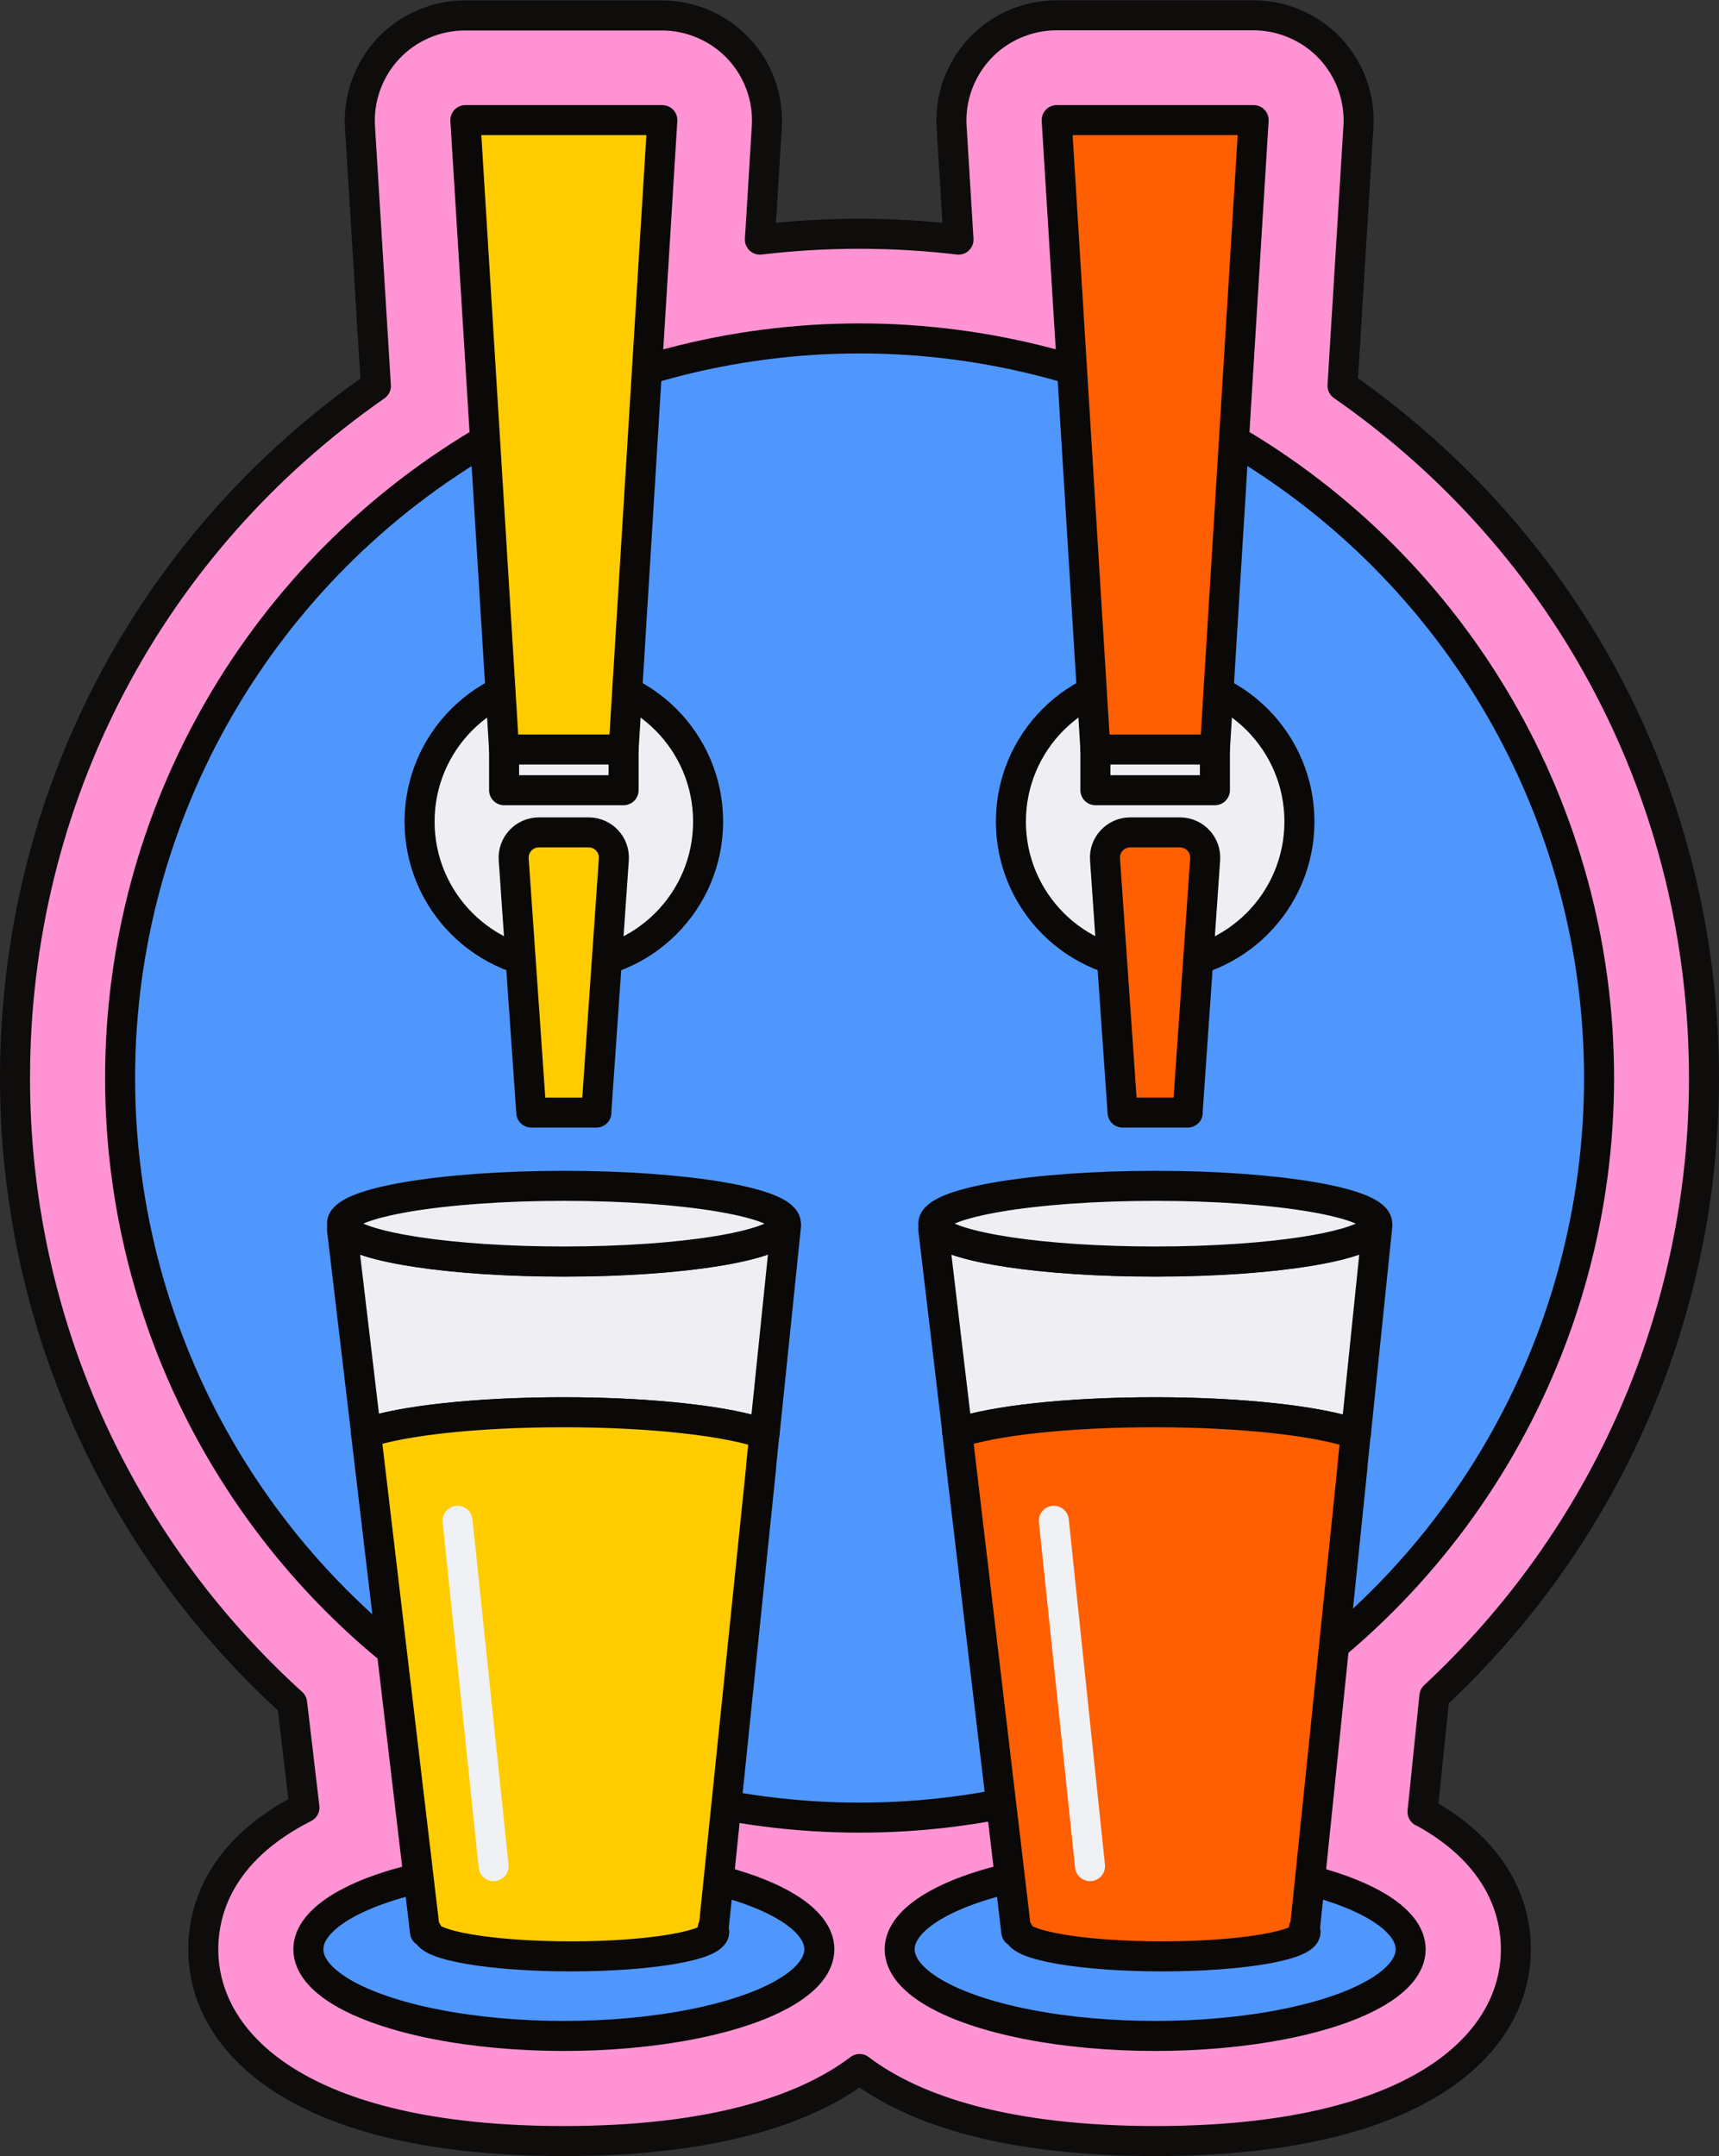 <?xml version="1.0" encoding="UTF-8"?>
<svg id="Layer_2" xmlns="http://www.w3.org/2000/svg" viewBox="0 0 114.51 143.6">
  <rect x="0" y="0" width="114.51" height="143.6" fill="#333333" stroke="none"/>
  <defs>
    <style>
      .cls-1 {
        fill: #efeff3;
      }

      .cls-1, .cls-2, .cls-3, .cls-4, .cls-5, .cls-6 {
        stroke-linecap: round;
        stroke-linejoin: round;
        stroke-width: 2px;
      }

      .cls-1, .cls-2, .cls-3, .cls-5 {
        stroke: #0b0808;
      }

      .cls-2 {
        fill: #4f97fc;
      }

      .cls-3 {
        fill: #ff5f00;
      }

      .cls-4 {
        fill: #ff93d3;
        stroke: #0f0c0c;
      }

      .cls-5 {
        fill: #fc0;
      }

      .cls-6 {
        fill: none;
        stroke: #f0f1f4;
      }
    </style>
  </defs>
  <g id="Layer_1-2" data-name="Layer_1">
    <path class="cls-4" d="M94.76,120.68l.79-7.71c11.45-10.65,17.96-25.51,17.96-41.16,0-18.59-8.93-35.58-24.08-46.12l1.06-17.25c.12-1.93-.58-3.83-1.89-5.22-1.32-1.4-3.18-2.2-5.1-2.2h-13.12c-1.92,0-3.78.8-5.09,2.19-1.32,1.4-2.02,3.31-1.9,5.24l.46,7.51c-4.39-.52-8.84-.52-13.23,0l.46-7.51c.12-1.93-.58-3.83-1.89-5.22-1.32-1.4-3.18-2.2-5.1-2.2h-13.12c-1.92,0-3.78.8-5.09,2.19-1.32,1.4-2.02,3.31-1.9,5.24l1.06,17.25C9.93,36.22,1,53.21,1,71.8c0,15.92,6.7,30.96,18.46,41.63l.82,6.96c-5.75,2.91-6.74,6.98-6.74,9.44,0,6.17,6.31,12.77,24.02,12.77,9.72,0,16-1.99,19.7-4.8,3.69,2.81,9.98,4.8,19.7,4.8,17.71,0,24.02-6.6,24.02-12.77,0-2.36-.92-6.27-6.21-9.16Z"/>
    <g>
      <circle class="cls-2" cx="57.26" cy="71.8" r="49.26"/>
      <g>
        <ellipse class="cls-2" cx="37.56" cy="129.83" rx="17.02" ry="5.77"/>
        <g>
          <circle class="cls-1" cx="37.56" cy="54.72" r="9.61"/>
          <polygon class="cls-5" points="41.54 49.92 33.58 49.92 31 8 44.12 8 41.54 49.92"/>
          <path class="cls-5" d="M39.73,74.1h-4.34l-1.17-16.86c-.07-.97.7-1.8,1.68-1.8h3.31c.98,0,1.75.83,1.68,1.8l-1.17,16.86Z"/>
          <rect class="cls-1" x="33.58" y="49.92" width="7.96" height="2.71"/>
        </g>
        <g>
          <path class="cls-1" d="M52.31,81.63c-.37,1.34-6.82,2.4-14.75,2.4-7.44,0-13.58-.94-14.61-2.16h-.17s1.61,13.57,1.61,13.57c2.44-.82,7.42-1.38,13.18-1.38s10.99.59,13.36,1.45l1.43-13.88h-.04Z"/>
          <path class="cls-1" d="M37.56,78.98c-8.16,0-14.78,1.13-14.78,2.52,0,.12.07.24.17.36,1.04,1.22,7.17,2.16,14.61,2.16,7.93,0,14.38-1.06,14.75-2.4.01-.04.04-.08.04-.12,0-1.39-6.62-2.52-14.78-2.52Z"/>
          <path class="cls-5" d="M50.69,97.74l.23-2.23c-2.37-.85-7.45-1.45-13.36-1.45s-10.74.56-13.18,1.38l.28,2.37,3.65,30.86h.15s0,0,0,0c0,.9,4.28,1.63,9.56,1.63s9.56-.73,9.56-1.63c0-.08-.05-.16-.11-.24h.07s3.16-30.69,3.16-30.69Z"/>
        </g>
        <ellipse class="cls-2" cx="76.95" cy="129.83" rx="17.02" ry="5.77"/>
        <g>
          <circle class="cls-1" cx="76.95" cy="54.72" r="9.61"/>
          <polygon class="cls-3" points="80.93 49.92 72.97 49.92 70.39 8 83.51 8 80.93 49.92"/>
          <path class="cls-3" d="M79.12,74.1h-4.34l-1.17-16.86c-.07-.97.7-1.8,1.68-1.8h3.31c.98,0,1.75.83,1.68,1.8l-1.17,16.86Z"/>
          <rect class="cls-1" x="72.97" y="49.92" width="7.96" height="2.71"/>
        </g>
        <g>
          <path class="cls-1" d="M91.7,81.63c-.37,1.34-6.82,2.4-14.75,2.4-7.44,0-13.58-.94-14.61-2.16h-.17s1.61,13.57,1.61,13.57c2.44-.82,7.42-1.38,13.18-1.38s10.99.59,13.36,1.45l1.43-13.88h-.04Z"/>
          <path class="cls-1" d="M76.95,78.98c-8.16,0-14.78,1.13-14.78,2.52,0,.12.07.24.17.36,1.04,1.22,7.17,2.16,14.61,2.16,7.93,0,14.38-1.06,14.75-2.4.01-.04.04-.08.04-.12,0-1.39-6.62-2.52-14.78-2.52Z"/>
          <path class="cls-3" d="M90.08,97.74l.23-2.23c-2.37-.85-7.45-1.45-13.36-1.45s-10.74.56-13.18,1.38l.28,2.37,3.65,30.86h.15s0,0,0,0c0,.9,4.28,1.63,9.56,1.63s9.56-.73,9.56-1.63c0-.08-.05-.16-.11-.24h.07s3.16-30.69,3.16-30.69Z"/>
        </g>
      </g>
    </g>
    <line class="cls-6" x1="30.48" y1="101.29" x2="32.88" y2="124.29"/>
    <line class="cls-6" x1="70.2" y1="101.29" x2="72.61" y2="124.29"/>
  </g>
</svg>